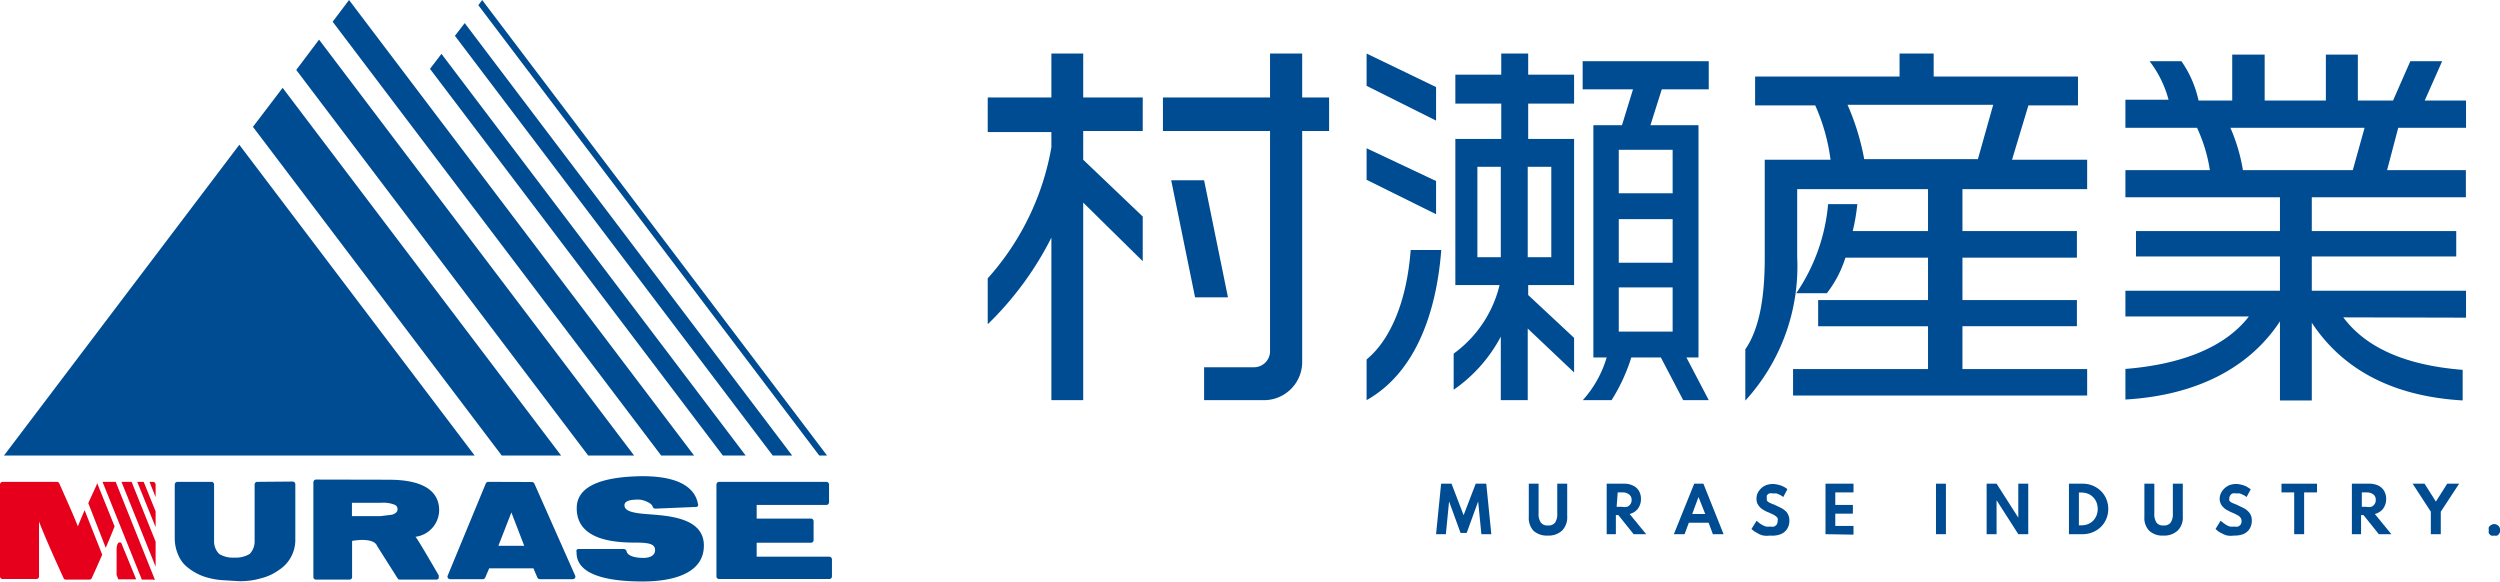 <svg xmlns="http://www.w3.org/2000/svg" viewBox="0 0 163.38 38.04"><defs><style>.cls-1{fill:#004c92;}.cls-2{fill:#e6001b;}</style></defs><g id="レイヤー_2" data-name="レイヤー 2"><g id="_01" data-name="01"><polygon class="cls-1" points="28.1 4.5 47.24 29.77 48.73 29.77 28.85 3.52 28.1 4.5"/><polygon class="cls-1" points="54.05 29.77 31.51 0 31.26 0.34 53.54 29.77 54.05 29.77"/><polygon class="cls-1" points="30.37 1.51 29.73 2.34 50.5 29.77 51.77 29.77 30.37 1.51"/><polygon class="cls-1" points="0.26 29.77 31.02 29.77 15.64 9.46 0.26 29.77"/><polygon class="cls-1" points="19.36 4.57 38.44 29.77 41.44 29.77 20.85 2.59 19.36 4.57"/><polygon class="cls-1" points="16.53 8.29 32.79 29.77 36.67 29.77 18.47 5.74 16.53 8.29"/><polygon class="cls-1" points="45.36 29.77 22.81 0 21.74 1.42 43.21 29.77 45.36 29.77"/><path class="cls-1" d="M16.81,31.49a.17.17,0,0,0-.17.18v3.68a1.18,1.18,0,0,1-.32.85,1.75,1.75,0,0,1-1,.24,1.72,1.72,0,0,1-1-.24,1.18,1.18,0,0,1-.33-.85V31.67a.17.17,0,0,0-.17-.18H11.6a.18.18,0,0,0-.18.18v3.6a2.75,2.75,0,0,0,.27,1.09,2,2,0,0,0,.62.76,3.58,3.58,0,0,0,1,.55,4.84,4.84,0,0,0,1.3.25l1,.06a4.79,4.79,0,0,0,1.49-.2,3.32,3.32,0,0,0,1.13-.53,2.33,2.33,0,0,0,1.07-2v-3.6a.18.18,0,0,0-.18-.18Z"/><path class="cls-1" d="M20.66,31.34a.18.18,0,0,0-.18.18v6.19a.17.17,0,0,0,.18.17h2.17a.17.17,0,0,0,.18-.17V35.35s1.41-.28,1.64.34L26,37.82a.16.16,0,0,0,.13.06h2.38a.17.17,0,0,0,.16-.09.22.22,0,0,0,0-.08.2.2,0,0,0,0-.11s-1.44-2.5-1.52-2.52a1.77,1.77,0,0,0,1.55-1.73c0-2-2.6-2-3.44-2Zm4.23,1.52a2,2,0,0,1,.91.13.3.3,0,0,1,.18.3.28.28,0,0,1-.11.22.63.63,0,0,1-.34.14l-.68.08H23v-.87Z"/><path class="cls-1" d="M31.91,31.49a.19.19,0,0,0-.16.1l-2.48,6a.17.17,0,0,0,0,.18.18.18,0,0,0,.15.08h2.13a.17.17,0,0,0,.16-.1l.26-.61h2.89l.26.61a.18.18,0,0,0,.16.1h2.15a.18.18,0,0,0,.15-.08.17.17,0,0,0,0-.17l-2.66-6a.19.19,0,0,0-.16-.1Zm1.51,2,.84,2.18H32.57Z"/><path class="cls-1" d="M37.69,33.22c0,2.13,2.59,2.24,3.85,2.24.9,0,1.27.1,1.27.49s-.4.51-.76.51c-.66,0-1.06-.18-1.1-.43a.19.19,0,0,0-.19-.15l-2.95,0a.16.16,0,0,0-.13.06.23.23,0,0,0,0,.14C37.64,37.81,40.42,38,42,38c.89,0,4-.08,4-2.35,0-2-2.79-1.95-4.05-2.08-.62-.07-1.14-.18-1.14-.55s.66-.37.94-.37.84.22.9.45a.18.18,0,0,0,.18.14l2.64-.11a.17.17,0,0,0,.14-.06.2.2,0,0,0,0-.15c-.13-.7-.74-1.8-3.62-1.8C38.13,31.16,37.69,32.43,37.69,33.22Z"/><path class="cls-1" d="M47,31.49a.18.18,0,0,0-.18.18v6a.17.17,0,0,0,.18.17h7.2a.17.17,0,0,0,.17-.17V36.56a.18.18,0,0,0-.17-.18H49.45v-.91H53a.17.17,0,0,0,.17-.18V34.06a.17.17,0,0,0-.17-.17H49.45V33H54a.18.18,0,0,0,.18-.18V31.67a.18.18,0,0,0-.18-.18Z"/><path class="cls-2" d="M5.09,34.4c-.26-.68-1.21-2.79-1.21-2.79a.17.17,0,0,0-.17-.12H.17a.18.18,0,0,0-.17.18v6a.17.17,0,0,0,.17.17h2.2a.17.17,0,0,0,.18-.17V34.08c.44,1.18,1.6,3.69,1.6,3.69a.16.16,0,0,0,.16.11H5.86A.16.16,0,0,0,6,37.77s.32-.69.68-1.52L5.53,33.34C5.35,33.76,5.18,34.17,5.09,34.4Z"/><path class="cls-2" d="M6.7,31.49l2.57,6.39H10a.16.16,0,0,0,.12,0L7.56,31.49Z"/><polygon class="cls-2" points="7.94 31.49 10.17 37.03 10.17 35.4 8.6 31.49 7.94 31.49"/><path class="cls-2" d="M7.49,34.4,6.34,31.55s0,0,0,.06-.28.61-.57,1.27L6.91,35.8C7.12,35.31,7.33,34.81,7.49,34.4Z"/><path class="cls-2" d="M10.17,31.67a.18.18,0,0,0-.18-.18H9.77l.4,1Z"/><polygon class="cls-2" points="9.39 31.49 8.97 31.49 10.17 34.45 10.17 33.42 9.39 31.49"/><path class="cls-2" d="M7.92,35.47c-.3-.15-.3.41-.3.41v1.69l.11.29.06,0H8.9Z"/><path class="cls-1" d="M70.79,13.24V26.15H68.71V15.53a21.09,21.09,0,0,1-4.16,5.66v-3a17.26,17.26,0,0,0,4.16-8.56v-1H64.55V6.37h4.16V3.5h2.08V6.37h3.89V8.56H70.79v1.88l3.89,3.71v2.92ZM85.1,8.56v15a2.5,2.5,0,0,1-2.6,2.59H78.69V24h3.24A1.05,1.05,0,0,0,83,23V8.56H76V6.37h7V3.5H85.1V6.37h1.76V8.56Zm-7,10.87-1.56-7.65h2.15l1.56,7.65Z"/><path class="cls-1" d="M89.31,5.61V3.5l4.54,2.19V7.88Zm0,6.14V9.69l4.54,2.14V14Zm0,14.4V23.49c1.54-1.26,2.63-3.78,2.88-7.15h2C93.85,20.72,92.36,24.44,89.31,26.15Zm10.53-4.68v4.68H98.08V22A9.73,9.73,0,0,1,95,25.47V23.11a7.79,7.79,0,0,0,3-4.48H95.11V9.08h3V6.77h-3V4.88h3V3.5h1.76V4.88h3V6.77h-3V9.08h3v9.55h-3v.65l3,2.8v2.26ZM98.08,10.9H96.55v5.91h1.53Zm3.3,0H99.84v5.91h1.54ZM110,26.15l-1.46-2.79h-1.93a11.88,11.88,0,0,1-1.29,2.79h-1.88A7.22,7.22,0,0,0,105,23.36h-.87V8.18H106l.72-2.34h-3.29V4h8.24V5.84h-3.07l-.74,2.34H111V23.36h-.79l1.46,2.79Zm-.69-16.36h-3.52v2.84h3.52Zm0,4.53h-3.52v2.85h3.52Zm0,4.46h-3.52v2.89h3.52Z"/><path class="cls-1" d="M117.18,25.85V24.12H126v-2.8h-7.18V19.61H126V16.84h-5.4a7.33,7.33,0,0,1-1.21,2.32h-2a12.17,12.17,0,0,0,2.08-5.82h1.91a13,13,0,0,1-.3,1.76H126V12.36h-8.55v4.43a13,13,0,0,1-3.39,9.39V22.83c1-1.46,1.27-3.67,1.27-6V10.44h4.3a12.64,12.64,0,0,0-1-3.55H114.7V5h9.44V3.5h2.23V5h9.43V6.89h-3.24l-1.07,3.55h4.91v1.92h-8.15V15.1h7.48v1.74h-7.48v2.77h7.48v1.71h-7.48v2.8h8.15v1.73Zm3.56-19a15.92,15.92,0,0,1,1.09,3.55h7.43l1-3.55Z"/><path class="cls-1" d="M153.14,20.74c1.56,2.09,4.26,3.15,7.8,3.43v2c-4.63-.27-7.87-2.06-9.86-5.08v5.08H149V21c-2,3.05-5.47,4.84-10.1,5.11v-2c3.52-.28,6.46-1.34,8.07-3.43h-8.07V19H149V16.76h-9.41V15.1H149V12.89h-10.1V11.12h5.52a10.18,10.18,0,0,0-.84-2.77h-4.68V6.52h2.82A7.13,7.13,0,0,0,140.48,4h2.08a7.1,7.1,0,0,1,1.12,2.57h2.2v-3H148v3h4v-3h2.09v3h2.3L157.52,4h2.08l-1.14,2.57h2.7V8.35h-4.43L156,11.12h5.15v1.77H151.08V15.1h9.44v1.66h-9.44V19h10.08v1.76ZM145.76,8.35a11.62,11.62,0,0,1,.82,2.77h7.18l.77-2.77Z"/><path class="cls-1" d="M93.85,34.91l.33-3.3h.68l.79,2.06.79-2.06h.69l.33,3.3h-.65l-.21-2.14-.75,2.06h-.4l-.75-2.06-.21,2.14Z"/><path class="cls-1" d="M101.16,35a1.3,1.3,0,0,1-.94-.31,1.23,1.23,0,0,1-.31-.92V31.61h.64v1.94a.94.94,0,0,0,.15.6.52.52,0,0,0,.46.19.54.54,0,0,0,.47-.19,1,1,0,0,0,.14-.6V31.61h.65v2.13a1.24,1.24,0,0,1-.32.92A1.27,1.27,0,0,1,101.16,35Z"/><path class="cls-1" d="M105,34.91v-3.3h1.13a1.31,1.31,0,0,1,.58.12.87.87,0,0,1,.39.34,1,1,0,0,1,.14.54,1,1,0,0,1-.09.44.86.86,0,0,1-.25.34,1,1,0,0,1-.4.2l1.08,1.32h-.82l-1-1.25h-.16v1.25Zm.65-1.79H106a.87.87,0,0,0,.34,0,.47.47,0,0,0,.29-.45.43.43,0,0,0-.17-.36.7.7,0,0,0-.46-.13h-.28Z"/><path class="cls-1" d="M109.39,34.91l1.33-3.3h.6l1.32,3.3h-.7l-.28-.75h-1.29l-.28.75Zm1.2-1.32h.85L111,32.48Z"/><path class="cls-1" d="M115.67,35a1.42,1.42,0,0,1-.42,0,1.21,1.21,0,0,1-.35-.13l-.26-.15-.18-.15.34-.54a1,1,0,0,0,.15.13,1.1,1.1,0,0,0,.21.14,1.12,1.12,0,0,0,.25.11.86.86,0,0,0,.28,0,.66.66,0,0,0,.25,0,.43.43,0,0,0,.17-.13.38.38,0,0,0,.06-.22.42.42,0,0,0,0-.2.53.53,0,0,0-.15-.15,1.29,1.29,0,0,0-.24-.13,3.37,3.37,0,0,0-.32-.14,2,2,0,0,1-.25-.14,1,1,0,0,1-.22-.18,1.14,1.14,0,0,1-.15-.23.88.88,0,0,1-.05-.29.86.86,0,0,1,.07-.36,1,1,0,0,1,.22-.31.87.87,0,0,1,.34-.22,1.18,1.18,0,0,1,.43-.08,1.49,1.49,0,0,1,.36.05,1.4,1.4,0,0,1,.6.29l-.27.51-.19-.13-.24-.1a1,1,0,0,0-.24,0,.49.49,0,0,0-.25,0,.37.37,0,0,0-.15.13.41.41,0,0,0,0,.19.32.32,0,0,0,0,.14.47.47,0,0,0,.1.1.8.8,0,0,0,.16.08.93.93,0,0,0,.2.08l.42.2a1.48,1.48,0,0,1,.32.21.69.69,0,0,1,.2.28.82.82,0,0,1,.07.37,1,1,0,0,1-.15.54.89.89,0,0,1-.42.34A1.54,1.54,0,0,1,115.67,35Z"/><path class="cls-1" d="M119.3,34.91v-3.3h1.83v.57h-1.19V33h1.15v.57h-1.15v.8h1.19v.57Z"/><path class="cls-1" d="M126.52,34.91v-3.3h.65v3.3Z"/><path class="cls-1" d="M129.83,34.91v-3.3h.65l1.42,2.22V31.61h.65v3.3h-.65l-1.42-2.22v2.22Z"/><path class="cls-1" d="M135.21,34.91v-3.3h.91a1.69,1.69,0,0,1,1.18.48,1.54,1.54,0,0,1,.35.52,1.69,1.69,0,0,1,0,1.3,1.54,1.54,0,0,1-.35.52,1.69,1.69,0,0,1-1.18.48Zm.65-.58h.19a1.15,1.15,0,0,0,.41-.08,1,1,0,0,0,.33-.22,1.11,1.11,0,0,0,.22-.34,1.2,1.2,0,0,0,0-.86,1.11,1.11,0,0,0-.22-.34,1,1,0,0,0-.33-.22,1.15,1.15,0,0,0-.41-.08h-.19Z"/><path class="cls-1" d="M141.39,35a1.26,1.26,0,0,1-.93-.31,1.2,1.2,0,0,1-.32-.92V31.61h.65v1.94a1,1,0,0,0,.14.6.52.52,0,0,0,.46.19.54.54,0,0,0,.47-.19,1,1,0,0,0,.14-.6V31.61h.65v2.13a1.2,1.2,0,0,1-.32.92A1.27,1.27,0,0,1,141.39,35Z"/><path class="cls-1" d="M146,35a1.45,1.45,0,0,1-.43,0,1.15,1.15,0,0,1-.34-.13,2.18,2.18,0,0,1-.27-.15l-.17-.15.33-.54.16.13.2.14a1.12,1.12,0,0,0,.25.11.86.86,0,0,0,.28,0,.62.62,0,0,0,.25,0,.37.37,0,0,0,.17-.13.38.38,0,0,0,.06-.22.33.33,0,0,0-.05-.2.49.49,0,0,0-.14-.15l-.24-.13-.32-.14-.26-.14a.91.91,0,0,1-.21-.18.65.65,0,0,1-.15-.23.68.68,0,0,1-.06-.29.86.86,0,0,1,.08-.36,1.07,1.07,0,0,1,.55-.53,1.23,1.23,0,0,1,.44-.08,1.49,1.49,0,0,1,.36.05,1.61,1.61,0,0,1,.33.12l.27.17-.27.51a1.37,1.37,0,0,0-.2-.13l-.23-.1a1.07,1.07,0,0,0-.25,0,.47.47,0,0,0-.24,0,.28.28,0,0,0-.15.13.33.33,0,0,0-.06.19.33.33,0,0,0,0,.14.32.32,0,0,0,.1.1.53.53,0,0,0,.15.08l.2.08.42.2a1.27,1.27,0,0,1,.32.21.83.83,0,0,1,.21.28.82.82,0,0,1,.07.37,1,1,0,0,1-.15.54.89.89,0,0,1-.42.34A1.54,1.54,0,0,1,146,35Z"/><path class="cls-1" d="M149.93,34.91V32.18h-.83v-.57h2.32v.57h-.84v2.73Z"/><path class="cls-1" d="M153.7,34.91v-3.3h1.13a1.38,1.38,0,0,1,.59.12.9.9,0,0,1,.38.34,1,1,0,0,1,.14.54,1,1,0,0,1-.09.44.86.86,0,0,1-.25.34,1,1,0,0,1-.4.2l1.08,1.32h-.82l-1-1.25h-.16v1.25Zm.65-1.79h.28a.87.87,0,0,0,.34,0,.45.45,0,0,0,.21-.17.44.44,0,0,0,.08-.28.42.42,0,0,0-.16-.36.73.73,0,0,0-.47-.13h-.28Z"/><path class="cls-1" d="M158.86,34.91V33.44l-1.19-1.83h.78l.74,1.17.74-1.17h.78l-1.2,1.83v1.47Z"/><path class="cls-1" d="M163,35a.42.42,0,0,1-.2,0,.54.54,0,0,1-.15-.15.42.42,0,0,1,0-.2.46.46,0,0,1,0-.2.4.4,0,0,1,.15-.14.34.34,0,0,1,.2-.06.36.36,0,0,1,.2.06.32.32,0,0,1,.14.14.36.36,0,0,1,.06.2.34.34,0,0,1-.06.2.4.4,0,0,1-.14.15A.46.46,0,0,1,163,35Z"/></g></g></svg>